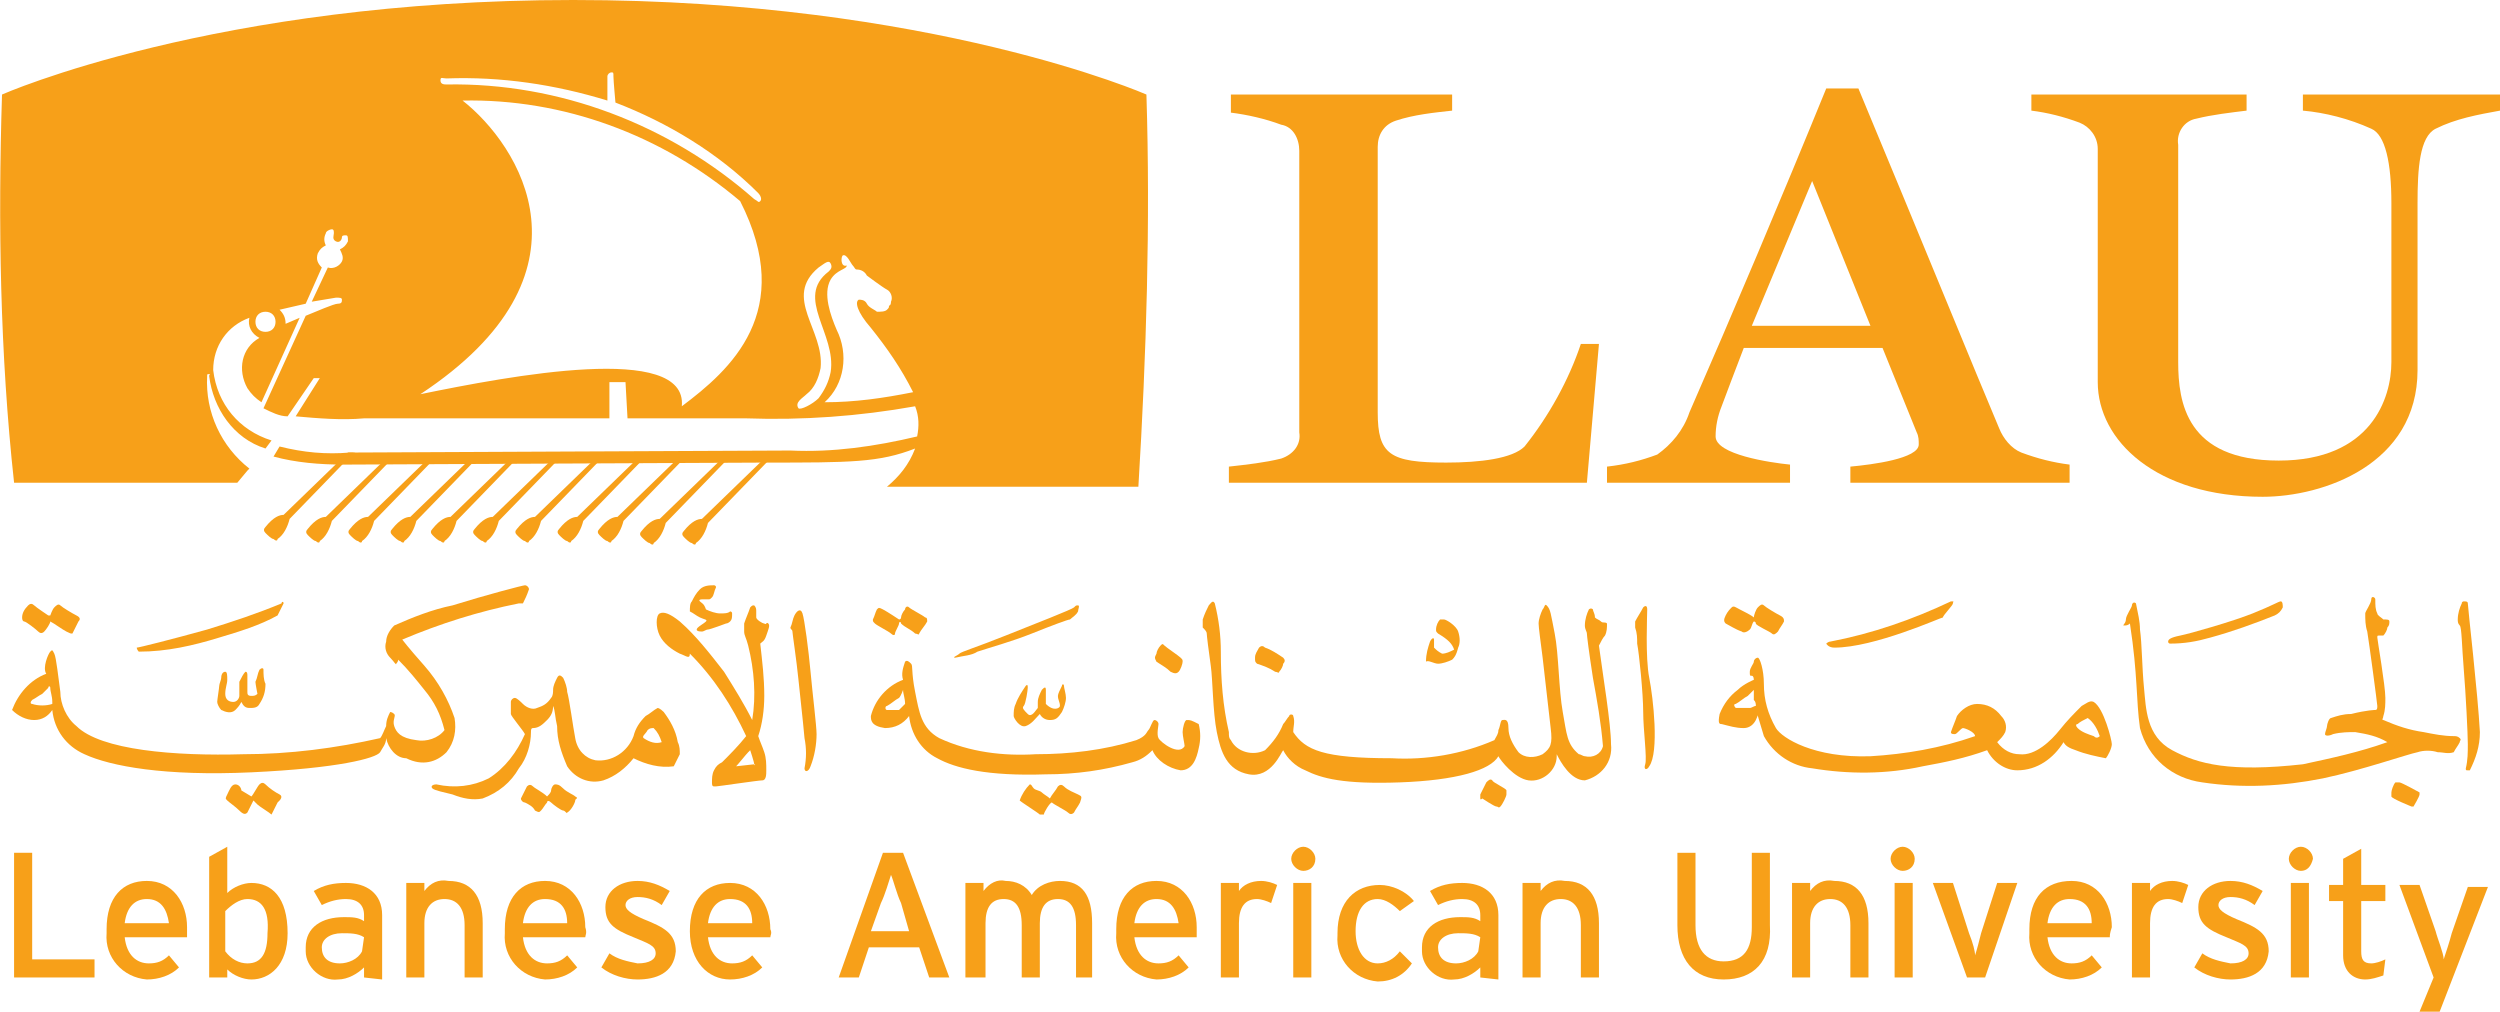 <?xml version="1.0" encoding="utf-8"?>
<!-- Generator: Adobe Illustrator 25.4.1, SVG Export Plug-In . SVG Version: 6.00 Build 0)  -->
<svg version="1.1" id="LAU" xmlns="http://www.w3.org/2000/svg" xmlns:xlink="http://www.w3.org/1999/xlink" x="0px" y="0px"
	 viewBox="0 0 124.3 50.3" style="enable-background:new 0 0 124.3 50.3;" xml:space="preserve">
<style type="text/css">
	.st0{fill:#F7A019;}
</style>
<path id="Path_195" class="st0" d="M78.9,24H61.1v-0.8c0.9-0.1,1.8-0.2,2.6-0.4c0.6-0.2,1-0.7,0.9-1.3v-14c0-0.6-0.3-1.2-0.9-1.3
	c-0.8-0.3-1.7-0.5-2.5-0.6V4.7h11v0.8c-0.9,0.1-1.9,0.2-2.8,0.5c-0.6,0.2-0.9,0.7-0.9,1.3v13.2c0,2.1,0.6,2.5,3.4,2.5
	c1.7,0,3.3-0.2,3.9-0.8c1.2-1.5,2.2-3.3,2.8-5.1h0.9L78.9,24z"/>
<path id="Path_196" class="st0" d="M92,24v-0.8c1.1-0.1,3.4-0.4,3.4-1.1c0-0.2,0-0.4-0.1-0.6l-1.7-4.2h-6.9
	c-0.5,1.3-0.8,2.1-1.1,2.9c-0.2,0.5-0.3,1-0.3,1.5c0,0.9,2.7,1.3,3.7,1.4V24h-9.1v-0.8c0.9-0.1,1.7-0.3,2.5-0.6
	c0.7-0.5,1.3-1.2,1.6-2.1c2.1-4.8,4.6-10.7,6.8-16.1h1.6c3,7.2,5.9,14.3,7,16.9c0.2,0.5,0.6,1,1.1,1.2c0.8,0.3,1.6,0.5,2.4,0.6V24
	H92L92,24z M90.1,9l-3,7.2H93L90.1,9z"/>
<path id="Path_197" class="st0" d="M121.1,6.4c-0.8,0.4-0.9,2-0.9,3.7v8.3c0,4.7-4.7,6.3-7.7,6.3c-5.3,0-8.2-2.8-8.2-5.7V7.4
	c0-0.6-0.4-1.1-0.9-1.3c-0.8-0.3-1.6-0.5-2.4-0.6V4.7h10.7v0.8c-0.8,0.1-1.7,0.2-2.5,0.4c-0.6,0.1-1,0.7-0.9,1.3v10.8
	c0,2,0.4,4.9,5,4.9s5.6-3.1,5.6-4.9v-7.9c0-2-0.3-3.4-1-3.7c-1.1-0.5-2.3-0.8-3.4-0.9V4.7h9.8v0.8C123.2,5.7,122.1,5.9,121.1,6.4"/>
<path id="Path_198" class="st0" d="M0.7,48.6v-6.2h0.9v5.3h3.1v0.9L0.7,48.6z"/>
<path id="Path_199" class="st0" d="M9.3,46.6H6.2c0.1,0.9,0.6,1.3,1.2,1.3c0.4,0,0.7-0.1,1-0.4l0.5,0.6c-0.4,0.4-1,0.6-1.6,0.6
	c-1.2-0.1-2.1-1.1-2-2.3c0-0.1,0-0.1,0-0.2c0-1.6,0.8-2.4,2-2.4c1.3,0,2,1.1,2,2.3C9.3,46.4,9.3,46.5,9.3,46.6 M7.3,44.7
	c-0.6,0-1,0.4-1.1,1.2h2.2C8.3,45.2,8,44.7,7.3,44.7"/>
<path id="Path_200" class="st0" d="M12.5,48.7c-0.4,0-0.9-0.2-1.2-0.5v0.4h-0.9v-6l0.9-0.5v2.3c0.3-0.3,0.8-0.5,1.2-0.5
	c1,0,1.8,0.7,1.8,2.5C14.3,48,13.4,48.7,12.5,48.7 M12.3,44.7c-0.4,0-0.8,0.3-1.1,0.6v2c0.3,0.4,0.7,0.6,1.1,0.6c0.7,0,1-0.5,1-1.5
	C13.4,45.2,13,44.7,12.3,44.7"/>
<path id="Path_201" class="st0" d="M18.1,48.6v-0.5c-0.3,0.3-0.8,0.6-1.3,0.6c-0.8,0.1-1.6-0.6-1.6-1.4c0-0.1,0-0.1,0-0.2
	c0-1,0.8-1.5,1.9-1.5c0.4,0,0.7,0,1,0.2v-0.3c0-0.5-0.3-0.8-0.9-0.8c-0.4,0-0.8,0.1-1.2,0.3l-0.4-0.7c0.5-0.3,1-0.4,1.6-0.4
	c1,0,1.8,0.5,1.8,1.6v3.2L18.1,48.6L18.1,48.6z M18.1,46.6c-0.3-0.2-0.7-0.2-1.1-0.2c-0.6,0-1,0.3-1,0.7c0,0.5,0.3,0.8,0.9,0.8
	c0.4,0,0.9-0.2,1.1-0.6L18.1,46.6L18.1,46.6z"/>
<path id="Path_202" class="st0" d="M23.1,48.6V46c0-0.9-0.4-1.3-1-1.3s-1,0.4-1,1.2v2.7h-0.9v-4.7h0.9v0.4c0.3-0.4,0.7-0.6,1.2-0.5
	c1.1,0,1.7,0.7,1.7,2.1v2.7L23.1,48.6L23.1,48.6z"/>
<path id="Path_203" class="st0" d="M29.1,46.6H26c0.1,0.9,0.6,1.3,1.2,1.3c0.4,0,0.7-0.1,1-0.4l0.5,0.6c-0.4,0.4-1,0.6-1.6,0.6
	c-1.2-0.1-2.1-1.1-2-2.3c0-0.1,0-0.1,0-0.2c0-1.6,0.8-2.4,2-2.4c1.3,0,2,1.1,2,2.3C29.2,46.4,29.1,46.5,29.1,46.6 M27.1,44.7
	c-0.6,0-1,0.4-1.1,1.2h2.2C28.2,45.2,27.9,44.7,27.1,44.7"/>
<path id="Path_204" class="st0" d="M31.7,48.7c-0.6,0-1.3-0.2-1.8-0.6l0.4-0.7c0.4,0.3,0.9,0.4,1.4,0.5c0.6,0,0.9-0.2,0.9-0.5
	c0-0.4-0.4-0.5-1.1-0.8c-1-0.4-1.4-0.7-1.4-1.5c0-0.8,0.7-1.3,1.6-1.3c0.6,0,1.1,0.2,1.6,0.5l-0.4,0.7c-0.4-0.3-0.8-0.4-1.2-0.4
	c-0.4,0-0.6,0.2-0.6,0.4c0,0.2,0.2,0.4,0.9,0.7c1,0.4,1.6,0.7,1.6,1.6C33.5,48.4,32.6,48.7,31.7,48.7"/>
<path id="Path_205" class="st0" d="M38.3,46.6h-3.1c0.1,0.9,0.6,1.3,1.2,1.3c0.4,0,0.7-0.1,1-0.4l0.5,0.6c-0.4,0.4-1,0.6-1.6,0.6
	c-1.1,0-2-0.9-2-2.4c0-1.6,0.8-2.4,2-2.4c1.3,0,2,1.1,2,2.3C38.4,46.4,38.3,46.5,38.3,46.6 M36.3,44.7c-0.6,0-1,0.4-1.1,1.2h2.2
	C37.4,45.2,37.1,44.7,36.3,44.7"/>
<path id="Path_206" class="st0" d="M46.2,48.6l-0.5-1.5h-2.5l-0.5,1.5h-1l2.2-6.2h1l2.3,6.2H46.2z M44.8,44.9
	c-0.2-0.4-0.4-1.2-0.5-1.4c-0.1,0.3-0.3,1-0.5,1.4l-0.5,1.4h1.9L44.8,44.9z"/>
<path id="Path_207" class="st0" d="M53.5,48.6V46c0-0.9-0.3-1.3-0.9-1.3s-0.9,0.4-0.9,1.2v2.7h-0.9V46c0-0.9-0.3-1.3-0.9-1.3
	s-0.9,0.4-0.9,1.2v2.7H48v-4.7h0.9v0.4c0.3-0.4,0.7-0.6,1.1-0.5c0.5,0,1,0.2,1.3,0.7c0.3-0.5,0.9-0.7,1.4-0.7c1.1,0,1.6,0.7,1.6,2.1
	v2.7L53.5,48.6L53.5,48.6z"/>
<path id="Path_208" class="st0" d="M59.5,46.6h-3.1c0.1,0.9,0.6,1.3,1.2,1.3c0.4,0,0.7-0.1,1-0.4l0.5,0.6c-0.4,0.4-1,0.6-1.6,0.6
	c-1.2-0.1-2.1-1.1-2-2.3c0-0.1,0-0.1,0-0.2c0-1.6,0.8-2.4,2-2.4c1.3,0,2,1.1,2,2.3C59.5,46.4,59.5,46.5,59.5,46.6 M57.5,44.7
	c-0.6,0-1,0.4-1.1,1.2h2.2C58.5,45.2,58.2,44.7,57.5,44.7"/>
<path id="Path_209" class="st0" d="M63.2,44.9c-0.2-0.1-0.5-0.2-0.7-0.2c-0.6,0-0.9,0.4-0.9,1.2v2.7h-0.9v-4.7h0.9v0.4
	c0.2-0.3,0.6-0.5,1.1-0.5c0.3,0,0.6,0.1,0.8,0.2L63.2,44.9z"/>
<path id="Path_210" class="st0" d="M64.8,43.3c-0.3,0-0.6-0.3-0.6-0.6s0.3-0.6,0.6-0.6s0.6,0.3,0.6,0.6c0,0,0,0,0,0
	C65.4,43.1,65.1,43.3,64.8,43.3 M64.3,43.9h0.9v4.7h-0.9V43.9z"/>
<path id="Path_211" class="st0" d="M69.6,45.3c-0.3-0.3-0.7-0.6-1.1-0.6c-0.7,0-1.1,0.6-1.1,1.6c0,0.9,0.4,1.6,1.1,1.6
	c0.4,0,0.8-0.2,1.1-0.6l0.6,0.6c-0.4,0.6-1,0.9-1.7,0.9c-1.2-0.1-2.1-1.1-2-2.3c0,0,0-0.1,0-0.1c0-1.6,0.9-2.4,2.1-2.4
	c0.6,0,1.3,0.3,1.7,0.8L69.6,45.3z"/>
<path id="Path_212" class="st0" d="M73.6,48.6v-0.5c-0.3,0.3-0.8,0.6-1.3,0.6c-0.8,0.1-1.6-0.6-1.6-1.4c0-0.1,0-0.1,0-0.2
	c0-1,0.8-1.5,1.9-1.5c0.4,0,0.7,0,1,0.2v-0.3c0-0.5-0.3-0.8-0.9-0.8c-0.4,0-0.8,0.1-1.2,0.3l-0.4-0.7c0.5-0.3,1-0.4,1.6-0.4
	c1,0,1.8,0.5,1.8,1.6v3.2L73.6,48.6L73.6,48.6z M73.6,46.6c-0.3-0.2-0.7-0.2-1.1-0.2c-0.6,0-1,0.3-1,0.7c0,0.5,0.3,0.8,0.9,0.8
	c0.4,0,0.9-0.2,1.1-0.6L73.6,46.6L73.6,46.6z"/>
<path id="Path_213" class="st0" d="M78.6,48.6V46c0-0.9-0.4-1.3-1-1.3s-1,0.4-1,1.2v2.7h-0.9v-4.7h0.9v0.4c0.3-0.4,0.7-0.6,1.2-0.5
	c1.1,0,1.7,0.7,1.7,2.1v2.7L78.6,48.6L78.6,48.6z"/>
<path id="Path_214" class="st0" d="M85.7,48.7c-1.5,0-2.3-1-2.3-2.7v-3.6h0.9V46c0,1.2,0.5,1.8,1.4,1.8c1,0,1.4-0.6,1.4-1.7v-3.7
	h0.9V46C88.1,47.8,87.2,48.7,85.7,48.7"/>
<path id="Path_215" class="st0" d="M92,48.6V46c0-0.9-0.4-1.3-1-1.3s-1,0.4-1,1.2v2.7h-0.9v-4.7h0.9v0.4c0.3-0.4,0.7-0.6,1.2-0.5
	c1.1,0,1.7,0.7,1.7,2.1v2.7L92,48.6L92,48.6z"/>
<path id="Path_216" class="st0" d="M94.6,43.3c-0.3,0-0.6-0.3-0.6-0.6s0.3-0.6,0.6-0.6c0.3,0,0.6,0.3,0.6,0.6c0,0,0,0,0,0
	C95.2,43.1,94.9,43.3,94.6,43.3 M94.2,43.9h0.9v4.7h-0.9V43.9z"/>
<path id="Path_217" class="st0" d="M98.7,48.6h-0.9l-1.7-4.7h1l0.8,2.5c0.2,0.5,0.3,0.9,0.3,1.1c0.1-0.3,0.2-0.7,0.3-1.1l0.8-2.5h1
	L98.7,48.6z"/>
<path id="Path_218" class="st0" d="M104.9,46.6h-3.1c0.1,0.9,0.6,1.3,1.2,1.3c0.4,0,0.7-0.1,1-0.4l0.5,0.6c-0.4,0.4-1,0.6-1.6,0.6
	c-1.2-0.1-2.1-1.1-2-2.3c0-0.1,0-0.1,0-0.2c0-1.6,0.8-2.4,2.1-2.4c1.3,0,2,1.1,2,2.3C104.9,46.4,104.9,46.5,104.9,46.6 M102.9,44.7
	c-0.6,0-1,0.4-1.1,1.2h2.2C104,45.2,103.7,44.7,102.9,44.7"/>
<path id="Path_219" class="st0" d="M108.5,44.9c-0.2-0.1-0.5-0.2-0.7-0.2c-0.6,0-0.9,0.4-0.9,1.2v2.7h-0.9v-4.7h0.9v0.4
	c0.2-0.3,0.6-0.5,1.1-0.5c0.3,0,0.6,0.1,0.8,0.2L108.5,44.9z"/>
<path id="Path_220" class="st0" d="M110.9,48.7c-0.6,0-1.3-0.2-1.8-0.6l0.4-0.7c0.4,0.3,0.9,0.4,1.4,0.5c0.6,0,0.9-0.2,0.9-0.5
	c0-0.4-0.4-0.5-1.1-0.8c-1-0.4-1.4-0.7-1.4-1.5c0-0.8,0.7-1.3,1.6-1.3c0.6,0,1.1,0.2,1.6,0.5l-0.4,0.7c-0.4-0.3-0.8-0.4-1.2-0.4
	c-0.4,0-0.6,0.2-0.6,0.4c0,0.2,0.2,0.4,0.9,0.7c1,0.4,1.6,0.7,1.6,1.6C112.7,48.4,111.8,48.7,110.9,48.7"/>
<path id="Path_221" class="st0" d="M114.4,43.3c-0.3,0-0.6-0.3-0.6-0.6s0.3-0.6,0.6-0.6s0.6,0.3,0.6,0.6c0,0,0,0,0,0
	C114.9,43.1,114.7,43.3,114.4,43.3 M113.9,43.9h0.9v4.7h-0.9V43.9z"/>
<path id="Path_222" class="st0" d="M118.5,48.5c-0.3,0.1-0.6,0.2-0.9,0.2c-0.6,0-1.1-0.4-1.1-1.2v-2.7h-0.7v-0.8h0.7v-1.3l0.9-0.5
	v1.8h1.2v0.8h-1.2v2.5c0,0.4,0.1,0.6,0.5,0.6c0.2,0,0.5-0.1,0.7-0.2L118.5,48.5z"/>
<path id="Path_223" class="st0" d="M121.3,50.3h-1l0.7-1.7l-1.7-4.6h1l0.8,2.3c0.1,0.4,0.4,1.1,0.4,1.4c0.1-0.3,0.3-0.9,0.4-1.3
	l0.8-2.3h1L121.3,50.3z"/>
<path id="Path_224" class="st0" d="M122.7,30c0-0.1-0.1-0.1-0.2-0.1c0,0-0.1,0-0.1,0.1c-0.1,0.2-0.2,0.5-0.2,0.8
	c0,0.1,0,0.2,0.1,0.3s0.1,1,0.2,2.2c0.1,1.2,0.2,3.2,0.2,3.7c0,0.4,0,0.8-0.1,1.2c0,0.1,0,0.1,0.1,0.1c0,0,0.1,0,0.1,0
	c0.3-0.6,0.5-1.2,0.5-1.9C123.2,34.5,122.7,30.2,122.7,30"/>
<path id="Path_225" class="st0" d="M122,36.6c-0.5,0-1-0.1-1.5-0.2c-0.7-0.1-1.3-0.3-2-0.6c-0.1,0,0-0.1,0-0.2
	c0.1-0.3,0.1-0.6,0.1-0.9c0-0.6-0.4-2.9-0.4-3s0-0.1,0.1-0.1c0.1,0,0.1,0,0.2,0c0.1-0.1,0.2-0.3,0.2-0.4c0.1-0.1,0.1-0.2,0.1-0.3
	c0-0.1-0.1-0.1-0.3-0.1c-0.1-0.1-0.3-0.2-0.3-0.3c-0.1-0.2-0.1-0.4-0.1-0.7c0-0.1-0.2-0.2-0.2,0s-0.3,0.6-0.3,0.7
	c0,0.3,0,0.6,0.1,0.9c0.1,0.6,0.5,3.6,0.5,3.7c0,0.1,0,0.2-0.1,0.2c0,0-0.4,0-1.2,0.2c-0.4,0-0.7,0.1-1,0.2c-0.1,0-0.2,0.3-0.2,0.4
	s-0.1,0.3-0.1,0.4s0.2,0.1,0.4,0c0.4-0.1,0.8-0.1,1.1-0.1c0.6,0.1,1.1,0.2,1.6,0.5c-1.4,0.5-2.8,0.8-4.2,1.1c-3.6,0.4-5.2,0-6.5-0.7
	s-1.3-2.1-1.4-3.1s-0.1-2.2-0.2-2.9c0-0.4-0.1-0.8-0.2-1.3c-0.1-0.1-0.2,0-0.2,0.1s-0.3,0.5-0.3,0.7s-0.2,0.3-0.1,0.3s0.2,0,0.3-0.1
	c0.4,2.6,0.3,3.8,0.5,5.2c0.4,1.5,1.6,2.5,3.1,2.7c2,0.3,4,0.2,6-0.2c1.9-0.4,4.2-1.2,4.7-1.3c0.3-0.1,0.7-0.1,1,0
	c0.3,0,0.5,0.1,0.8,0c0.1-0.2,0.2-0.3,0.3-0.5c0-0.1,0.1-0.1,0-0.2C122.2,36.6,122.1,36.6,122,36.6"/>
<path id="Path_226" class="st0" d="M119.3,38.9c-0.1,0-0.2,0-0.2,0c0,0,0,0,0,0c-0.1,0.1-0.2,0.4-0.2,0.5s0,0.1,0,0.2s1,0.5,1,0.5
	s0.1,0,0.1,0s0.3-0.5,0.3-0.6s0-0.1,0-0.1S119.4,38.9,119.3,38.9"/>
<path id="Path_227" class="st0" d="M107.9,32c0.7,0,1.3-0.1,2-0.3c1.1-0.3,2.2-0.7,3.2-1.1c0.2-0.1,0.3-0.2,0.4-0.4
	c0-0.1,0-0.3-0.1-0.3s-0.4,0.2-1.4,0.6s-3.1,1-3.6,1.1s-0.6,0.2-0.6,0.3S107.9,32,107.9,32"/>
<path id="Path_228" class="st0" d="M91.2,32.2c2,0,5.3-1.5,5.4-1.5c0-0.1,0.5-0.6,0.5-0.7s0.1-0.1-0.1-0.1c-1.9,0.9-3.9,1.6-6,2
	c-0.1,0-0.2,0.1-0.2,0.1S90.9,32.2,91.2,32.2"/>
<path id="Path_229" class="st0" d="M86.6,31.4c0.1,0.1,0.3,0,0.4-0.1c0.1-0.1,0.1-0.3,0.2-0.4c0,0,0.1,0,0.1,0.1s0.7,0.4,0.8,0.5
	c0.1,0.1,0.2,0,0.3-0.1c0,0,0,0,0,0c0.1-0.2,0.2-0.3,0.3-0.5c0-0.1,0-0.2-0.2-0.3s-0.7-0.4-0.8-0.5s-0.2,0-0.3,0.1s-0.2,0.4-0.2,0.5
	c-0.1-0.1-0.5-0.3-0.7-0.4s-0.3-0.2-0.4-0.1s-0.2,0.2-0.3,0.4s-0.1,0.3,0,0.4C86,31.1,86.3,31.3,86.6,31.4"/>
<path id="Path_230" class="st0" d="M81.9,30.3c0-0.2-0.1-0.2-0.2-0.1c-0.1,0.2-0.3,0.5-0.4,0.7c0,0.1,0,0.2,0,0.3
	c0.1,0.3,0.1,0.5,0.1,0.8c0.1,0.5,0.3,2.5,0.3,3.4s0.2,2.3,0.1,2.6s0.1,0.3,0.2,0.1c0.5-0.7,0.2-3.4,0-4.4S81.9,30.6,81.9,30.3"/>
<path id="Path_231" class="st0" d="M79.8,31.6c0.1-0.2,0.1-0.4,0.1-0.6c-0.1-0.1-0.2,0-0.3-0.1s-0.2-0.1-0.3-0.2
	c0-0.2-0.1-0.3-0.1-0.4c-0.1-0.1-0.2,0-0.2,0c0,0,0,0,0,0c-0.1,0.2-0.2,0.5-0.2,0.8c0,0.2,0.1,0.3,0.1,0.4s0.1,0.9,0.3,2.2
	c0.2,1.1,0.4,2.2,0.5,3.4c-0.1,0.4-0.5,0.6-0.9,0.5c-0.1,0-0.2-0.1-0.3-0.1c-0.6-0.5-0.6-1-0.8-2.1s-0.2-2.9-0.4-3.9
	s-0.2-1.2-0.4-1.4c-0.1-0.1-0.1,0.1-0.2,0.2c-0.1,0.2-0.2,0.5-0.2,0.7c0,0.2,0.1,0.9,0.2,1.7s0.3,2.7,0.4,3.5s0,1-0.4,1.3
	c-0.4,0.2-0.9,0.2-1.2-0.1C75.2,37,75,36.6,75,36.2c0-0.5-0.2-0.4-0.3-0.4s-0.1,0.3-0.2,0.5c0,0.2-0.1,0.3-0.2,0.5
	c-1.6,0.7-3.4,1-5.1,0.9c-3.4,0-4.3-0.4-4.9-1.3c0-0.3,0.1-0.5,0-0.8c0-0.1-0.2-0.1-0.2,0c-0.1,0.1-0.2,0.3-0.3,0.4
	c-0.2,0.5-0.5,0.9-0.9,1.3c-0.6,0.3-1.4,0.1-1.7-0.5c-0.1-0.1-0.1-0.2-0.1-0.4c-0.3-1.3-0.4-2.6-0.4-4c0-0.8-0.1-1.6-0.3-2.4
	c-0.1-0.2-0.2,0-0.3,0.1c-0.1,0.2-0.2,0.4-0.3,0.7c0,0.2,0,0.3,0,0.4c0.1,0.1,0.2,0.2,0.2,0.3c0,0.1,0.1,0.9,0.2,1.6
	s0.1,2.3,0.3,3.3s0.5,1.9,1.6,2.1s1.6-1.1,1.7-1.2c0.2,0.4,0.6,0.8,1.1,1c0.8,0.4,1.9,0.7,4.7,0.6s4.5-0.6,4.9-1.3
	c0.1,0.2,0.8,1.1,1.5,1.2c0.7,0.1,1.4-0.5,1.4-1.2c0,0,0,0,0-0.1c0.2,0.4,0.7,1.3,1.4,1.3c0.8-0.2,1.4-0.9,1.3-1.8
	c0-1-0.4-3.4-0.6-4.9C79.6,31.9,79.7,31.7,79.8,31.6"/>
<path id="Path_232" class="st0" d="M74.2,38.8c-0.1-0.1-0.2,0-0.3,0.1c-0.1,0.2-0.2,0.4-0.3,0.6c0,0.1,0,0.1,0,0.2s0.1,0,0.1,0
	s0.6,0.4,0.7,0.4s0.1,0.1,0.2,0c0.1-0.1,0.3-0.5,0.3-0.6s0-0.1,0-0.2S74.2,38.9,74.2,38.8"/>
<path id="Path_233" class="st0" d="M71.5,33c0.2,0,0.5-0.1,0.7-0.2c0.1-0.1,0.2-0.2,0.3-0.6c0.1-0.2,0.1-0.5,0-0.8
	c-0.1-0.3-0.6-0.6-0.7-0.6s-0.1,0-0.2,0c-0.1,0.1-0.2,0.3-0.2,0.5c0,0.1,0,0.1,0.1,0.2c0.5,0.3,0.7,0.5,0.8,0.8
	c-0.2,0.1-0.4,0.2-0.6,0.2c-0.2-0.1-0.3-0.2-0.4-0.3c0-0.1,0-0.3,0-0.4c0-0.1-0.1-0.1-0.2,0.1c-0.1,0.3-0.2,0.6-0.2,1
	C71,32.8,71.3,33,71.5,33"/>
<path id="Path_234" class="st0" d="M63.4,33.4c0.1,0,0.2,0.1,0.2,0c0.1-0.1,0.2-0.3,0.2-0.4c0.1-0.1,0.1-0.2,0-0.3
	c-0.3-0.2-0.6-0.4-0.9-0.5c-0.1-0.1-0.2-0.1-0.3,0c-0.1,0.2-0.2,0.3-0.2,0.5c0,0.2,0,0.2,0.1,0.3C62.8,33.1,63.1,33.2,63.4,33.4"/>
<path id="Path_235" class="st0" d="M58.2,33.4c0.2,0.1,0.3,0.1,0.4,0s0.2-0.4,0.2-0.5s0-0.1-0.1-0.2s-0.7-0.5-0.8-0.6
	c-0.1-0.1-0.1-0.1-0.2,0c-0.1,0.1-0.2,0.3-0.2,0.4c-0.1,0.2-0.1,0.2,0,0.4C57.8,33.1,58,33.2,58.2,33.4"/>
<path id="Path_236" class="st0" d="M53.6,39.5c-0.2-0.1-0.5-0.2-0.7-0.4c-0.1-0.1-0.2-0.1-0.3,0c-0.1,0.2-0.3,0.4-0.4,0.6
	c-0.1-0.1-0.3-0.2-0.4-0.3c-0.1-0.1-0.3-0.1-0.4-0.2c-0.1-0.1-0.1-0.2-0.2-0.2c-0.2,0.2-0.4,0.5-0.5,0.8c0.1,0.1,0.9,0.6,1,0.7
	c0,0,0.1,0,0.2,0c0,0,0,0,0,0c0-0.1,0.3-0.6,0.4-0.6c0.1,0.1,0.7,0.4,0.8,0.5c0.1,0.1,0.2,0.1,0.3,0c0,0,0,0,0,0
	c0.1-0.2,0.2-0.3,0.3-0.5C53.8,39.6,53.8,39.6,53.6,39.5"/>
<path id="Path_237" class="st0" d="M51.1,34.2c0-0.1,0-0.2-0.1-0.1c-0.2,0.3-0.4,0.6-0.5,0.9c-0.1,0.2-0.1,0.4-0.1,0.6
	c0,0.1,0.3,0.6,0.6,0.5s0.5-0.4,0.7-0.6c0.1,0.2,0.3,0.3,0.5,0.3c0.3,0,0.4-0.1,0.6-0.4c0.1-0.2,0.2-0.5,0.2-0.7
	c0-0.2-0.1-0.5-0.1-0.6s-0.1-0.1-0.1,0c-0.1,0.2-0.2,0.4-0.2,0.5c0,0.2,0.1,0.3,0.1,0.5c0,0.1-0.3,0.3-0.7-0.1c0-0.3,0-0.5,0-0.7
	s-0.1-0.1-0.2,0c-0.1,0.2-0.2,0.4-0.2,0.6c0,0.1,0,0.2,0,0.3c-0.1,0.1-0.3,0.5-0.5,0.3s-0.3-0.3-0.2-0.4S51.1,34.3,51.1,34.2"/>
<path id="Path_238" class="st0" d="M47.5,32.7c0.4-0.1,0.8-0.1,1.1-0.3c0.6-0.2,1.7-0.5,2.7-0.9s1.8-0.7,1.9-0.7
	c0.1-0.1,0.3-0.2,0.4-0.4c0-0.1,0.1-0.3,0-0.3s-0.1,0-0.2,0.1S51.5,31,50,31.6s-2.2,0.8-2.3,0.9S47.3,32.7,47.5,32.7"/>
<path id="Path_239" class="st0" d="M59,35.8c-0.1,0-0.2,0.4-0.2,0.6s0.1,0.6,0.1,0.7c-0.3,0.5-1.2-0.2-1.3-0.4s0-0.6,0-0.7
	c0-0.1-0.1-0.2-0.2-0.2c0,0,0,0,0,0c-0.1,0-0.2,0.4-0.3,0.5s-0.1,0.3-0.6,0.5c-1.6,0.5-3.3,0.7-5,0.7c-1.6,0.1-3.3-0.1-4.8-0.8
	c-0.9-0.5-1-1.3-1.2-2.3s-0.1-1.3-0.2-1.4s-0.2-0.2-0.3-0.1c-0.1,0.3-0.2,0.6-0.1,0.9c-0.8,0.3-1.4,1-1.6,1.8c0,0.2,0,0.5,0.7,0.6
	c0.5,0,0.9-0.2,1.2-0.6c0.1,0.9,0.6,1.7,1.4,2.1c0.9,0.5,2.5,0.9,5.4,0.8c1.5,0,2.9-0.2,4.3-0.6c0.4-0.1,0.7-0.3,1-0.6
	c0.2,0.5,0.8,0.9,1.4,1c0.6,0,0.8-0.6,0.9-1.1c0.1-0.4,0.1-0.8,0-1.2C59.2,35.8,59.2,35.8,59,35.8 M44.7,35.3c-0.2,0-0.4,0-0.6,0
	c-0.1,0-0.1-0.2,0-0.2c0.2-0.1,0.4-0.3,0.6-0.4c0.1-0.1,0.2-0.4,0.2-0.4c0,0.2,0.1,0.4,0.1,0.7C44.9,35.1,44.8,35.2,44.7,35.3"/>
<path id="Path_240" class="st0" d="M44.3,31.5c0.1,0.1,0.2,0.1,0.2,0s0.2-0.4,0.2-0.5s0.1-0.1,0.1,0c0.2,0.2,0.5,0.3,0.7,0.5
	c0.1,0,0.2,0.1,0.2,0c0.1-0.2,0.3-0.4,0.4-0.6c0-0.1,0-0.2-0.1-0.2c0,0,0,0,0,0c-0.1-0.1-0.7-0.4-0.8-0.5s-0.2,0-0.2,0.1
	c-0.1,0.1-0.2,0.3-0.2,0.4c0,0.1-0.1,0.1-0.1,0.1c0,0,0,0,0,0c0,0-0.6-0.4-0.8-0.5s-0.2-0.1-0.3,0c-0.1,0.2-0.1,0.3-0.2,0.5
	c0,0.1,0,0.1,0.1,0.2S44.2,31.4,44.3,31.5"/>
<path id="Path_241" class="st0" d="M39.9,30.5c-0.1-0.3-0.3-0.1-0.4,0.1c-0.1,0.2-0.1,0.4-0.2,0.6c0,0.1,0.1,0.1,0.1,0.2
	c0,0.1,0.2,1.4,0.3,2.4c0.1,1,0.2,1.8,0.3,2.9c0.1,0.5,0.1,1,0,1.5c0,0.2,0.2,0.2,0.3-0.1c0.2-0.5,0.3-1.1,0.3-1.6
	c0-0.4-0.2-2-0.3-3.1S40,30.8,39.9,30.5"/>
<path id="Path_242" class="st0" d="M34.8,30.7c0.2,0.1,0.4,0.1,0.3,0.2s-0.3,0.2-0.4,0.3s-0.1,0.2,0.2,0.2c0.1,0,0.2-0.1,0.3-0.1
	c0.1,0,0.9-0.3,0.9-0.3c0.1,0,0.2-0.1,0.2-0.1c0.1-0.1,0.1-0.2,0.1-0.4c0-0.1-0.1-0.1-0.1-0.1c-0.1,0.1-0.3,0.1-0.5,0.1
	c-0.2,0-0.5-0.1-0.7-0.2C35,30,34.9,30,34.8,29.9s0.1-0.1,0.1-0.1c0.1,0,0.2,0,0.3,0c0.1,0,0.1,0,0.2-0.1c0.1-0.1,0.1-0.3,0.2-0.5
	c0-0.1-0.1-0.1-0.1-0.1c-0.2,0-0.5,0-0.7,0.2c-0.2,0.2-0.3,0.4-0.4,0.6c-0.1,0.1-0.1,0.3-0.1,0.5C34.5,30.5,34.6,30.6,34.8,30.7"/>
<path id="Path_243" class="st0" d="M33,35.4c-0.2-0.2-0.3-0.2-0.3-0.2c-0.2,0.1-0.4,0.3-0.6,0.4c-0.3,0.3-0.5,0.6-0.6,1
	c-0.3,0.8-1.1,1.3-1.9,1.2c-0.5-0.1-0.9-0.5-1-1.1c-0.1-0.5-0.3-2-0.4-2.3c0-0.2-0.1-0.5-0.2-0.7c-0.1-0.1-0.2-0.2-0.3,0
	c-0.1,0.2-0.2,0.4-0.2,0.6c0,0.1,0,0.3-0.1,0.4c-0.2,0.3-0.4,0.4-0.7,0.5c-0.2,0.1-0.5,0-0.7-0.2c-0.1-0.1-0.3-0.3-0.4-0.3
	s-0.2,0.1-0.2,0.2c0,0.2,0,0.4,0,0.6c0,0.1,0.6,0.8,0.7,1c-0.4,0.9-1,1.7-1.8,2.2c-0.8,0.4-1.7,0.5-2.6,0.3c-0.2,0-0.3,0.1-0.2,0.2
	s0.6,0.2,1,0.3c0.5,0.2,1,0.3,1.5,0.2c0.8-0.3,1.4-0.8,1.8-1.5c0.4-0.5,0.6-1.2,0.6-1.8c0-0.1,0-0.2,0.1-0.2c0.3,0,0.5-0.2,0.7-0.4
	c0.2-0.2,0.3-0.4,0.3-0.7c0.1,0.2,0.1,0.6,0.2,1c0,0.7,0.2,1.3,0.5,2c0.4,0.6,1.1,0.9,1.8,0.7c0.6-0.2,1.1-0.6,1.5-1.1
	c0.6,0.3,1.3,0.5,2,0.4c0.1-0.2,0.2-0.4,0.3-0.6c0-0.2,0-0.4-0.1-0.6C33.6,36.3,33.3,35.8,33,35.4 M32,36.7
	c-0.1-0.1,0.1-0.2,0.2-0.4c0.1-0.1,0.2-0.1,0.3-0.1c0.2,0.2,0.3,0.4,0.4,0.7C32.6,37,32.3,36.9,32,36.7"/>
<path id="Path_244" class="st0" d="M28.6,39.6c-0.1-0.1-0.4-0.2-0.6-0.4s-0.3-0.2-0.4-0.2s-0.2,0.2-0.2,0.3c0,0.1-0.1,0.2-0.2,0.3
	c-0.2-0.2-0.6-0.4-0.7-0.5s-0.2-0.1-0.3,0c-0.1,0.2-0.2,0.4-0.3,0.6c0,0.1,0.1,0.2,0.2,0.2c0.2,0.1,0.4,0.2,0.5,0.4
	c0.2,0.1,0.2,0.1,0.3,0c0.1-0.1,0.2-0.3,0.3-0.4c0-0.1,0.1-0.1,0.2,0s0.5,0.4,0.6,0.4s0.2,0.2,0.2,0.1c0.2-0.1,0.4-0.5,0.4-0.6
	S28.8,39.7,28.6,39.6"/>
<path id="Path_245" class="st0" d="M13.9,39.5c-0.2-0.1-0.5-0.3-0.7-0.5c-0.1-0.1-0.2-0.1-0.3,0s-0.3,0.5-0.4,0.6l-0.5-0.3
	C12,39.2,11.9,39,11.7,39s-0.3,0.3-0.4,0.5s-0.1,0.2,0,0.3s0.4,0.3,0.6,0.5s0.3,0.2,0.4,0.1c0.1-0.2,0.2-0.4,0.3-0.6
	c0,0,0.1,0.1,0.2,0.2s0.6,0.4,0.7,0.5c0.1-0.2,0.2-0.4,0.3-0.6c0,0,0.1-0.1,0.1-0.1S14.1,39.6,13.9,39.5"/>
<path id="Path_246" class="st0" d="M11,35.3c0.2,0.1,0.5,0.2,0.7,0c0.1-0.1,0.2-0.2,0.3-0.4c0.1,0.2,0.2,0.3,0.4,0.3
	c0.2,0,0.4,0,0.5-0.2c0.2-0.3,0.3-0.6,0.3-1c-0.1-0.2-0.1-0.5-0.1-0.7c0-0.1-0.1-0.1-0.2,0c-0.1,0.2-0.1,0.4-0.2,0.6
	c0,0.1,0.1,0.6,0.1,0.6c-0.1,0.1-0.2,0.1-0.3,0.1c-0.2,0-0.2-0.1-0.2-0.2c0-0.3,0-0.5,0-0.8c0-0.1,0-0.2-0.1-0.2
	c-0.1,0.1-0.2,0.3-0.3,0.5c0,0.2,0,0.5,0,0.7c0,0.1-0.1,0.3-0.3,0.3s-0.4-0.1-0.4-0.4s0.1-0.5,0.1-0.7s0-0.4-0.1-0.4
	s-0.2,0.1-0.2,0.3c0,0.1-0.1,0.3-0.1,0.4c0,0.1-0.1,0.7-0.1,0.8C10.8,35,10.9,35.2,11,35.3"/>
<path id="Path_247" class="st0" d="M6.9,32.4c1.4,0,2.7-0.3,4-0.7c1-0.3,2-0.6,2.9-1.1c0.1-0.2,0.2-0.4,0.3-0.6c0-0.1-0.1-0.1-0.1,0
	c-1.2,0.5-2.4,0.9-3.7,1.3c-1.8,0.5-3.4,0.9-3.5,0.9C6.8,32.3,6.9,32.4,6.9,32.4"/>
<path id="Path_248" class="st0" d="M22.2,37.4c0.4-0.5,0.5-1.1,0.4-1.7c-0.3-0.9-0.8-1.8-1.5-2.6c-0.8-0.9-1.1-1.3-1.1-1.3
	c1.9-0.8,3.8-1.4,5.8-1.8c0.1,0,0.2,0,0.2,0c0.1-0.2,0.2-0.4,0.3-0.7c0-0.1-0.1-0.2-0.2-0.2s-2,0.5-3.6,1c-1,0.2-2,0.6-2.9,1
	c-0.2,0.2-0.4,0.5-0.4,0.8c-0.1,0.3,0,0.6,0.2,0.8c0.2,0.2,0.3,0.4,0.3,0.3c0,0,0.1-0.1,0.1-0.2c0.5,0.5,0.9,1,1.3,1.5
	c0.5,0.6,0.8,1.2,1,2c-0.3,0.4-0.9,0.6-1.4,0.5c-0.8-0.1-1-0.4-1.1-0.7s0.1-0.5,0-0.6s-0.2-0.1-0.2-0.1c-0.1,0.2-0.2,0.4-0.2,0.7
	c-0.1,0.2-0.2,0.5-0.3,0.6c-2.2,0.5-4.5,0.8-6.8,0.8c-3.4,0.1-7.1-0.2-8.3-1.4c-0.5-0.4-0.8-1.1-0.8-1.7c-0.1-0.7-0.2-1.7-0.3-1.9
	s-0.1-0.2-0.2-0.1s-0.4,0.8-0.2,1.1c-0.8,0.3-1.4,1-1.7,1.8c0.3,0.3,0.7,0.5,1.1,0.5c0.4,0,0.7-0.2,0.9-0.5c0.1,1,0.7,1.8,1.6,2.2
	c1.3,0.6,4,1.1,8.3,0.9s6.2-0.7,6.4-1c0.1-0.2,0.3-0.4,0.3-0.7c0.1,0.5,0.5,1,1,1C21,38.1,21.7,37.9,22.2,37.4 M2.6,35
	c-0.3,0.1-0.7,0.1-1,0c-0.1,0-0.1-0.1,0-0.2c0.2-0.1,0.3-0.2,0.5-0.3c0.1-0.1,0.2-0.2,0.3-0.3c0-0.1,0.1-0.1,0.1,0
	c0,0.2,0.1,0.4,0.1,0.7C2.6,34.9,2.6,35,2.6,35"/>
<path id="Path_249" class="st0" d="M1.2,30.9c0.1,0,0.6,0.4,0.7,0.5s0.2,0.1,0.3,0s0.3-0.4,0.3-0.5c0.2,0.1,0.6,0.4,0.8,0.5
	s0.2,0.1,0.3,0.1c0.1-0.2,0.2-0.4,0.3-0.6C4,30.8,4,30.7,3.8,30.6S3.1,30.2,3,30.1s-0.2,0-0.3,0.1s-0.2,0.4-0.2,0.4s-0.1,0-0.1,0
	s-0.6-0.4-0.7-0.5s-0.2-0.1-0.3,0c-0.2,0.2-0.3,0.4-0.3,0.6C1.1,30.9,1.2,30.9,1.2,30.9"/>
<path id="Path_250" class="st0" d="M38,31c-0.1,0-0.4-0.2-0.4-0.3c0-0.1,0-0.2,0-0.3c0-0.1,0-0.2-0.1-0.3c-0.1,0-0.1,0-0.2,0.1
	c-0.1,0.3-0.2,0.5-0.3,0.8c0,0.2,0,0.3,0,0.4c0,0.2,0.1,0.3,0.2,0.7c0.3,1.2,0.4,2.5,0.2,3.7c-0.4-0.8-0.9-1.6-1.4-2.4
	c-0.7-0.9-1.4-1.8-2.2-2.5c-0.5-0.4-0.8-0.5-1-0.4s-0.2,0.7,0,1.1c0.2,0.4,0.6,0.7,1,0.9c0.3,0.1,0.5,0.3,0.5,0
	c1.2,1.2,2.1,2.6,2.8,4.1c-0.4,0.5-0.8,0.9-1.2,1.3c-0.2,0.1-0.3,0.2-0.4,0.4c-0.1,0.2-0.1,0.4-0.1,0.6c0,0.1,0,0.2,0.1,0.2
	c0,0,0.1,0,0.1,0c0.1,0,2.1-0.3,2.3-0.3s0.2-0.3,0.2-0.5c0-0.3,0-0.6-0.1-0.9c-0.1-0.3-0.2-0.5-0.3-0.8c0.2-0.6,0.3-1.3,0.3-2
	c0-0.9-0.1-1.7-0.2-2.6c0.1-0.1,0.2-0.1,0.3-0.4s0.2-0.5,0.1-0.6S38.1,31.1,38,31 M37.5,38c0,0-0.9,0.1-0.9,0.1
	c0.1-0.1,0.5-0.6,0.6-0.7s0.1-0.1,0.1-0.1S37.5,37.9,37.5,38C37.6,38,37.5,38.1,37.5,38"/>
<path id="Path_251" class="st0" d="M104.1,34.9c-0.2-0.1-0.4,0.1-0.6,0.2c-0.4,0.4-0.7,0.7-1.1,1.2c-0.4,0.5-1.2,1.3-2,1.2
	c-0.4,0-0.8-0.2-1.1-0.6c0.2-0.2,0.3-0.3,0.4-0.5c0.1-0.3,0-0.6-0.2-0.8c-0.3-0.4-0.7-0.6-1.2-0.6c-0.4,0-0.8,0.3-1,0.6
	c-0.1,0.3-0.2,0.5-0.3,0.8c0,0.1,0.1,0.1,0.2,0.1s0.3-0.3,0.4-0.3s0.6,0.2,0.6,0.4c-1.7,0.6-3.5,0.9-5.2,1c-2.8,0.1-4.4-0.9-4.7-1.4
	c-0.4-0.7-0.6-1.4-0.6-2.2c0-0.7-0.2-1.3-0.3-1.3s-0.2,0.1-0.2,0.2S87,33.2,87,33.4s0,0.2,0.1,0.2s0.1,0.2,0.1,0.2s-0.5,0.2-0.8,0.5
	c-0.4,0.3-0.7,0.7-0.9,1.2c-0.1,0.5,0,0.5,0.1,0.5c0.4,0.1,0.7,0.2,1.1,0.2c0.3,0,0.5-0.2,0.6-0.4c0.1-0.2,0.1-0.3,0.1-0.2
	c0.1,0.3,0.2,0.7,0.3,1c0.5,0.9,1.4,1.5,2.4,1.6c1.8,0.3,3.7,0.3,5.5-0.1c1.1-0.2,2.1-0.4,3.2-0.8c0.3,0.6,0.9,1,1.5,1
	c1,0,1.8-0.6,2.3-1.4c0.1,0.2,0.3,0.3,0.6,0.4c0.5,0.2,1,0.3,1.5,0.4c0.1-0.1,0.3-0.5,0.3-0.7S104.6,35.2,104.1,34.9 M87.3,35.1
	c-0.1,0-0.2,0.1-0.3,0.1c-0.2,0-0.5,0-0.7,0c-0.1-0.1-0.1-0.2,0-0.2c0.2-0.1,0.4-0.3,0.6-0.4c0.1-0.1,0.2-0.2,0.3-0.3
	c0,0.2,0,0.3,0,0.5C87.3,34.9,87.3,35,87.3,35.1 M104.1,36.6c-0.3-0.1-0.6-0.2-0.8-0.4c-0.1-0.1-0.1-0.2,0-0.2
	c0.1-0.1,0.3-0.2,0.5-0.3c0.3,0.2,0.5,0.6,0.6,0.9C104.3,36.7,104.2,36.7,104.1,36.6"/>
<path id="Path_252" class="st0" d="M41.9,12.7c0.2-0.1,0.4,0.4,0.5,0.5c0.1,0.1,0.1,0.2,0.2,0.2c0.2,0,0.4,0.1,0.5,0.3
	c0,0,0.8,0.6,1,0.7c0.2,0.1,0.3,0.4,0.2,0.6c0,0.2-0.1,0.2-0.1,0.2c0,0.1,0,0.1-0.1,0.2c-0.1,0.1-0.3,0.1-0.5,0.1
	c-0.1-0.1-0.4-0.2-0.5-0.4s-0.3-0.2-0.4-0.2c-0.2,0.1-0.1,0.6,0.6,1.4c0.8,1,1.5,2,2.1,3.2c-1.5,0.3-2.9,0.5-4.4,0.5
	c1-0.9,1.2-2.4,0.6-3.6c-0.3-0.7-0.7-1.8-0.3-2.5c0.3-0.5,0.8-0.5,0.8-0.7C41.8,13.3,41.8,12.8,41.9,12.7 M40.1,19.6
	c0.4-0.3,0.6-0.8,0.7-1.3c0.2-1.9-1.9-3.5-0.1-5c0.3-0.2,0.5-0.4,0.6-0.2s0,0.3-0.1,0.4c-1.7,1.3,0.4,3.1,0.1,5
	c-0.1,0.5-0.3,0.9-0.6,1.3c-0.3,0.3-0.9,0.6-1,0.5C39.5,20,39.9,19.8,40.1,19.6 M22.2,3.9c2.7-0.1,5.4,0.3,8,1.1c0,0,0-1.1,0-1.2
	c0-0.1,0.1-0.2,0.2-0.2c0.1,0,0.1,0,0.1,0.2s0.1,1.3,0.1,1.3c2.6,1,5.1,2.5,7.1,4.5c0.1,0.1,0.2,0.3,0.1,0.4s-0.1,0-0.3-0.1
	c-4.2-3.7-9.7-5.8-15.3-5.7c-0.1,0-0.3,0-0.3-0.2S22,3.9,22.2,3.9 M23,5c5-0.1,9.9,1.7,13.8,5c2.8,5.5-0.5,8.4-2.9,10.2
	c0.3-3.2-8.6-1.5-13-0.6C30,13.6,25.8,7.2,23,5 M13.2,15.5c0.3,0,0.5,0.2,0.5,0.5s-0.2,0.5-0.5,0.5s-0.5-0.2-0.5-0.5
	S12.9,15.5,13.2,15.5 M11.8,24l0.5-0.6l0.1-0.1c-1.4-1.1-2.2-2.8-2.1-4.6c0-0.1,0-0.1,0.1-0.1s0,0,0,0.1c0.2,1.6,1.2,3.1,2.8,3.6
	l0.3-0.4c-1.6-0.5-2.7-1.8-2.9-3.5c0-1.2,0.7-2.2,1.8-2.6c-0.1,0.4,0.1,0.8,0.5,1c-0.9,0.5-1.1,1.6-0.6,2.5c0.2,0.3,0.4,0.5,0.7,0.7
	l1.9-4.2l-0.7,0.3c0-0.3-0.1-0.5-0.3-0.7l1.3-0.3c0,0,0.8-1.8,0.8-1.8c-0.2-0.2-0.3-0.4-0.2-0.7c0.1-0.2,0.2-0.3,0.4-0.4
	c-0.1-0.2-0.1-0.4,0-0.6c0-0.1,0.2-0.2,0.3-0.2s0.1,0.1,0.1,0.2s-0.1,0.3,0.1,0.4s0.3-0.1,0.3-0.2c0-0.1,0.1-0.1,0.2-0.1
	c0.1,0,0.1,0.1,0.1,0.3c-0.1,0.2-0.2,0.3-0.4,0.4c0.1,0.2,0.2,0.4,0.1,0.6c-0.1,0.2-0.4,0.4-0.7,0.3L15.5,15l1.2-0.2
	c0.2,0,0.3,0,0.3,0.1s0,0.2-0.2,0.2s-1.1,0.4-1.6,0.6l-2.1,4.6c0.4,0.2,0.8,0.4,1.2,0.4l1.3-1.9l0.3,0l-1.2,1.9
	c1.1,0.1,2.3,0.2,3.4,0.1c1.4,0,12.2,0,12.2,0l0-1.8l0.8,0l0.1,1.8c0,0,4.9,0,5.9,0c2.8,0.1,5.6-0.1,8.4-0.6c0.2,0.5,0.2,1,0.1,1.5
	c-2.1,0.5-4.2,0.8-6.3,0.7c-1.3,0-20.9,0.1-21.9,0.1c-1.2,0.1-2.3,0-3.5-0.3l-0.3,0.5c1.1,0.3,2.3,0.4,3.5,0.4
	c1.5,0,19.1-0.1,20.9-0.1c4.3,0,5.7,0,7.5-0.7c-0.3,0.8-0.8,1.4-1.4,1.9h12.5C57,17.6,57.2,11.1,57,4.7C57,4.7,46.3,0,28.5,0h0
	C10.7,0,0.1,4.7,0.1,4.7C-0.1,11.1,0,17.6,0.7,24H11.8z"/>
<path id="Path_253" class="st0" d="M17.6,22.5l-0.3,0l0,0l-3.2,3.1c-0.2,0-0.5,0.1-0.9,0.6c-0.1,0.1-0.1,0.2,0,0.3
	c0.1,0.1,0.3,0.3,0.4,0.3c0.1,0.1,0.2,0.1,0.2,0c0,0,0,0,0,0c0.3-0.2,0.5-0.6,0.6-1L17.6,22.5C17.7,22.6,17.7,22.6,17.6,22.5
	C17.7,22.6,17.7,22.5,17.6,22.5"/>
<path id="Path_254" class="st0" d="M19.7,22.6l-0.3,0l0,0l-3.2,3.1c-0.2,0-0.5,0.1-0.9,0.6c-0.1,0.1-0.1,0.2,0,0.3
	c0.1,0.1,0.3,0.3,0.4,0.3c0.1,0.1,0.2,0.1,0.2,0c0,0,0,0,0,0c0.3-0.2,0.5-0.6,0.6-1L19.7,22.6C19.8,22.6,19.8,22.6,19.7,22.6
	C19.7,22.6,19.7,22.6,19.7,22.6"/>
<path id="Path_255" class="st0" d="M21.8,22.6l-0.3,0l0,0l-3.2,3.1c-0.2,0-0.5,0.1-0.9,0.6c-0.1,0.1-0.1,0.2,0,0.3
	c0.1,0.1,0.3,0.3,0.4,0.3c0.1,0.1,0.2,0.1,0.2,0c0,0,0,0,0,0c0.3-0.2,0.5-0.6,0.6-1L21.8,22.6C21.8,22.6,21.8,22.6,21.8,22.6
	C21.8,22.6,21.8,22.6,21.8,22.6"/>
<path id="Path_256" class="st0" d="M23.9,22.6l-0.3,0l0,0l-3.2,3.1c-0.2,0-0.5,0.1-0.9,0.6c-0.1,0.1-0.1,0.2,0,0.3
	c0.1,0.1,0.3,0.3,0.4,0.3c0.1,0.1,0.2,0.1,0.2,0c0,0,0,0,0,0c0.3-0.2,0.5-0.6,0.6-1L23.9,22.6C23.9,22.7,23.9,22.6,23.9,22.6
	C23.9,22.6,23.9,22.6,23.9,22.6"/>
<path id="Path_257" class="st0" d="M25.9,22.6l-0.3,0l0,0l-3.2,3.1c-0.2,0-0.5,0.1-0.9,0.6c-0.1,0.1-0.1,0.2,0,0.3
	c0.1,0.1,0.3,0.3,0.4,0.3c0.1,0.1,0.2,0.1,0.2,0c0,0,0,0,0,0c0.3-0.2,0.5-0.6,0.6-1L25.9,22.6C26,22.7,26,22.6,25.9,22.6
	C26,22.6,26,22.6,25.9,22.6"/>
<path id="Path_258" class="st0" d="M28,22.6l-0.3,0l0,0l-3.2,3.1c-0.2,0-0.5,0.1-0.9,0.6c-0.1,0.1-0.1,0.2,0,0.3
	c0.1,0.1,0.3,0.3,0.4,0.3c0.1,0.1,0.2,0.1,0.2,0c0,0,0,0,0,0c0.3-0.2,0.5-0.6,0.6-1L28,22.6C28.1,22.7,28.1,22.6,28,22.6
	C28,22.6,28,22.6,28,22.6"/>
<path id="Path_259" class="st0" d="M30.1,22.6l-0.3,0l0,0l-3.2,3.1c-0.2,0-0.5,0.1-0.9,0.6c-0.1,0.1-0.1,0.2,0,0.3
	c0.1,0.1,0.3,0.3,0.4,0.3c0.1,0.1,0.2,0.1,0.2,0c0,0,0,0,0,0c0.3-0.2,0.5-0.6,0.6-1L30.1,22.6C30.1,22.7,30.1,22.7,30.1,22.6
	C30.1,22.6,30.1,22.6,30.1,22.6"/>
<path id="Path_260" class="st0" d="M32.2,22.6l-0.3,0l0,0l-3.2,3.1c-0.2,0-0.5,0.1-0.9,0.6c-0.1,0.1-0.1,0.2,0,0.3
	c0.1,0.1,0.3,0.3,0.4,0.3c0.1,0.1,0.2,0.1,0.2,0c0,0,0,0,0,0c0.3-0.2,0.5-0.6,0.6-1L32.2,22.6C32.2,22.7,32.2,22.7,32.2,22.6
	C32.2,22.6,32.2,22.6,32.2,22.6"/>
<path id="Path_261" class="st0" d="M34.2,22.6l-0.3,0l0,0l-3.2,3.1c-0.2,0-0.5,0.1-0.9,0.6c-0.1,0.1-0.1,0.2,0,0.3
	c0.1,0.1,0.3,0.3,0.4,0.3c0.1,0.1,0.2,0.1,0.2,0c0,0,0,0,0,0c0.3-0.2,0.5-0.6,0.6-1L34.2,22.6C34.3,22.7,34.3,22.7,34.2,22.6
	C34.3,22.7,34.3,22.6,34.2,22.6"/>
<path id="Path_262" class="st0" d="M36.3,22.7l-0.3,0l0,0l-3.2,3.1c-0.2,0-0.5,0.1-0.9,0.6c-0.1,0.1-0.1,0.2,0,0.3
	c0.1,0.1,0.3,0.3,0.4,0.3c0.1,0.1,0.2,0.1,0.2,0c0,0,0,0,0,0c0.3-0.2,0.5-0.6,0.6-1L36.3,22.7C36.4,22.7,36.4,22.7,36.3,22.7
	C36.4,22.7,36.3,22.7,36.3,22.7"/>
<path id="Path_263" class="st0" d="M38.4,22.7l-0.3,0l0,0l-3.2,3.1c-0.2,0-0.5,0.1-0.9,0.6c-0.1,0.1-0.1,0.2,0,0.3
	c0.1,0.1,0.3,0.3,0.4,0.3c0.1,0.1,0.2,0.1,0.2,0c0,0,0,0,0,0c0.3-0.2,0.5-0.6,0.6-1L38.4,22.7C38.4,22.7,38.4,22.7,38.4,22.7
	C38.4,22.7,38.4,22.7,38.4,22.7"/>
</svg>

